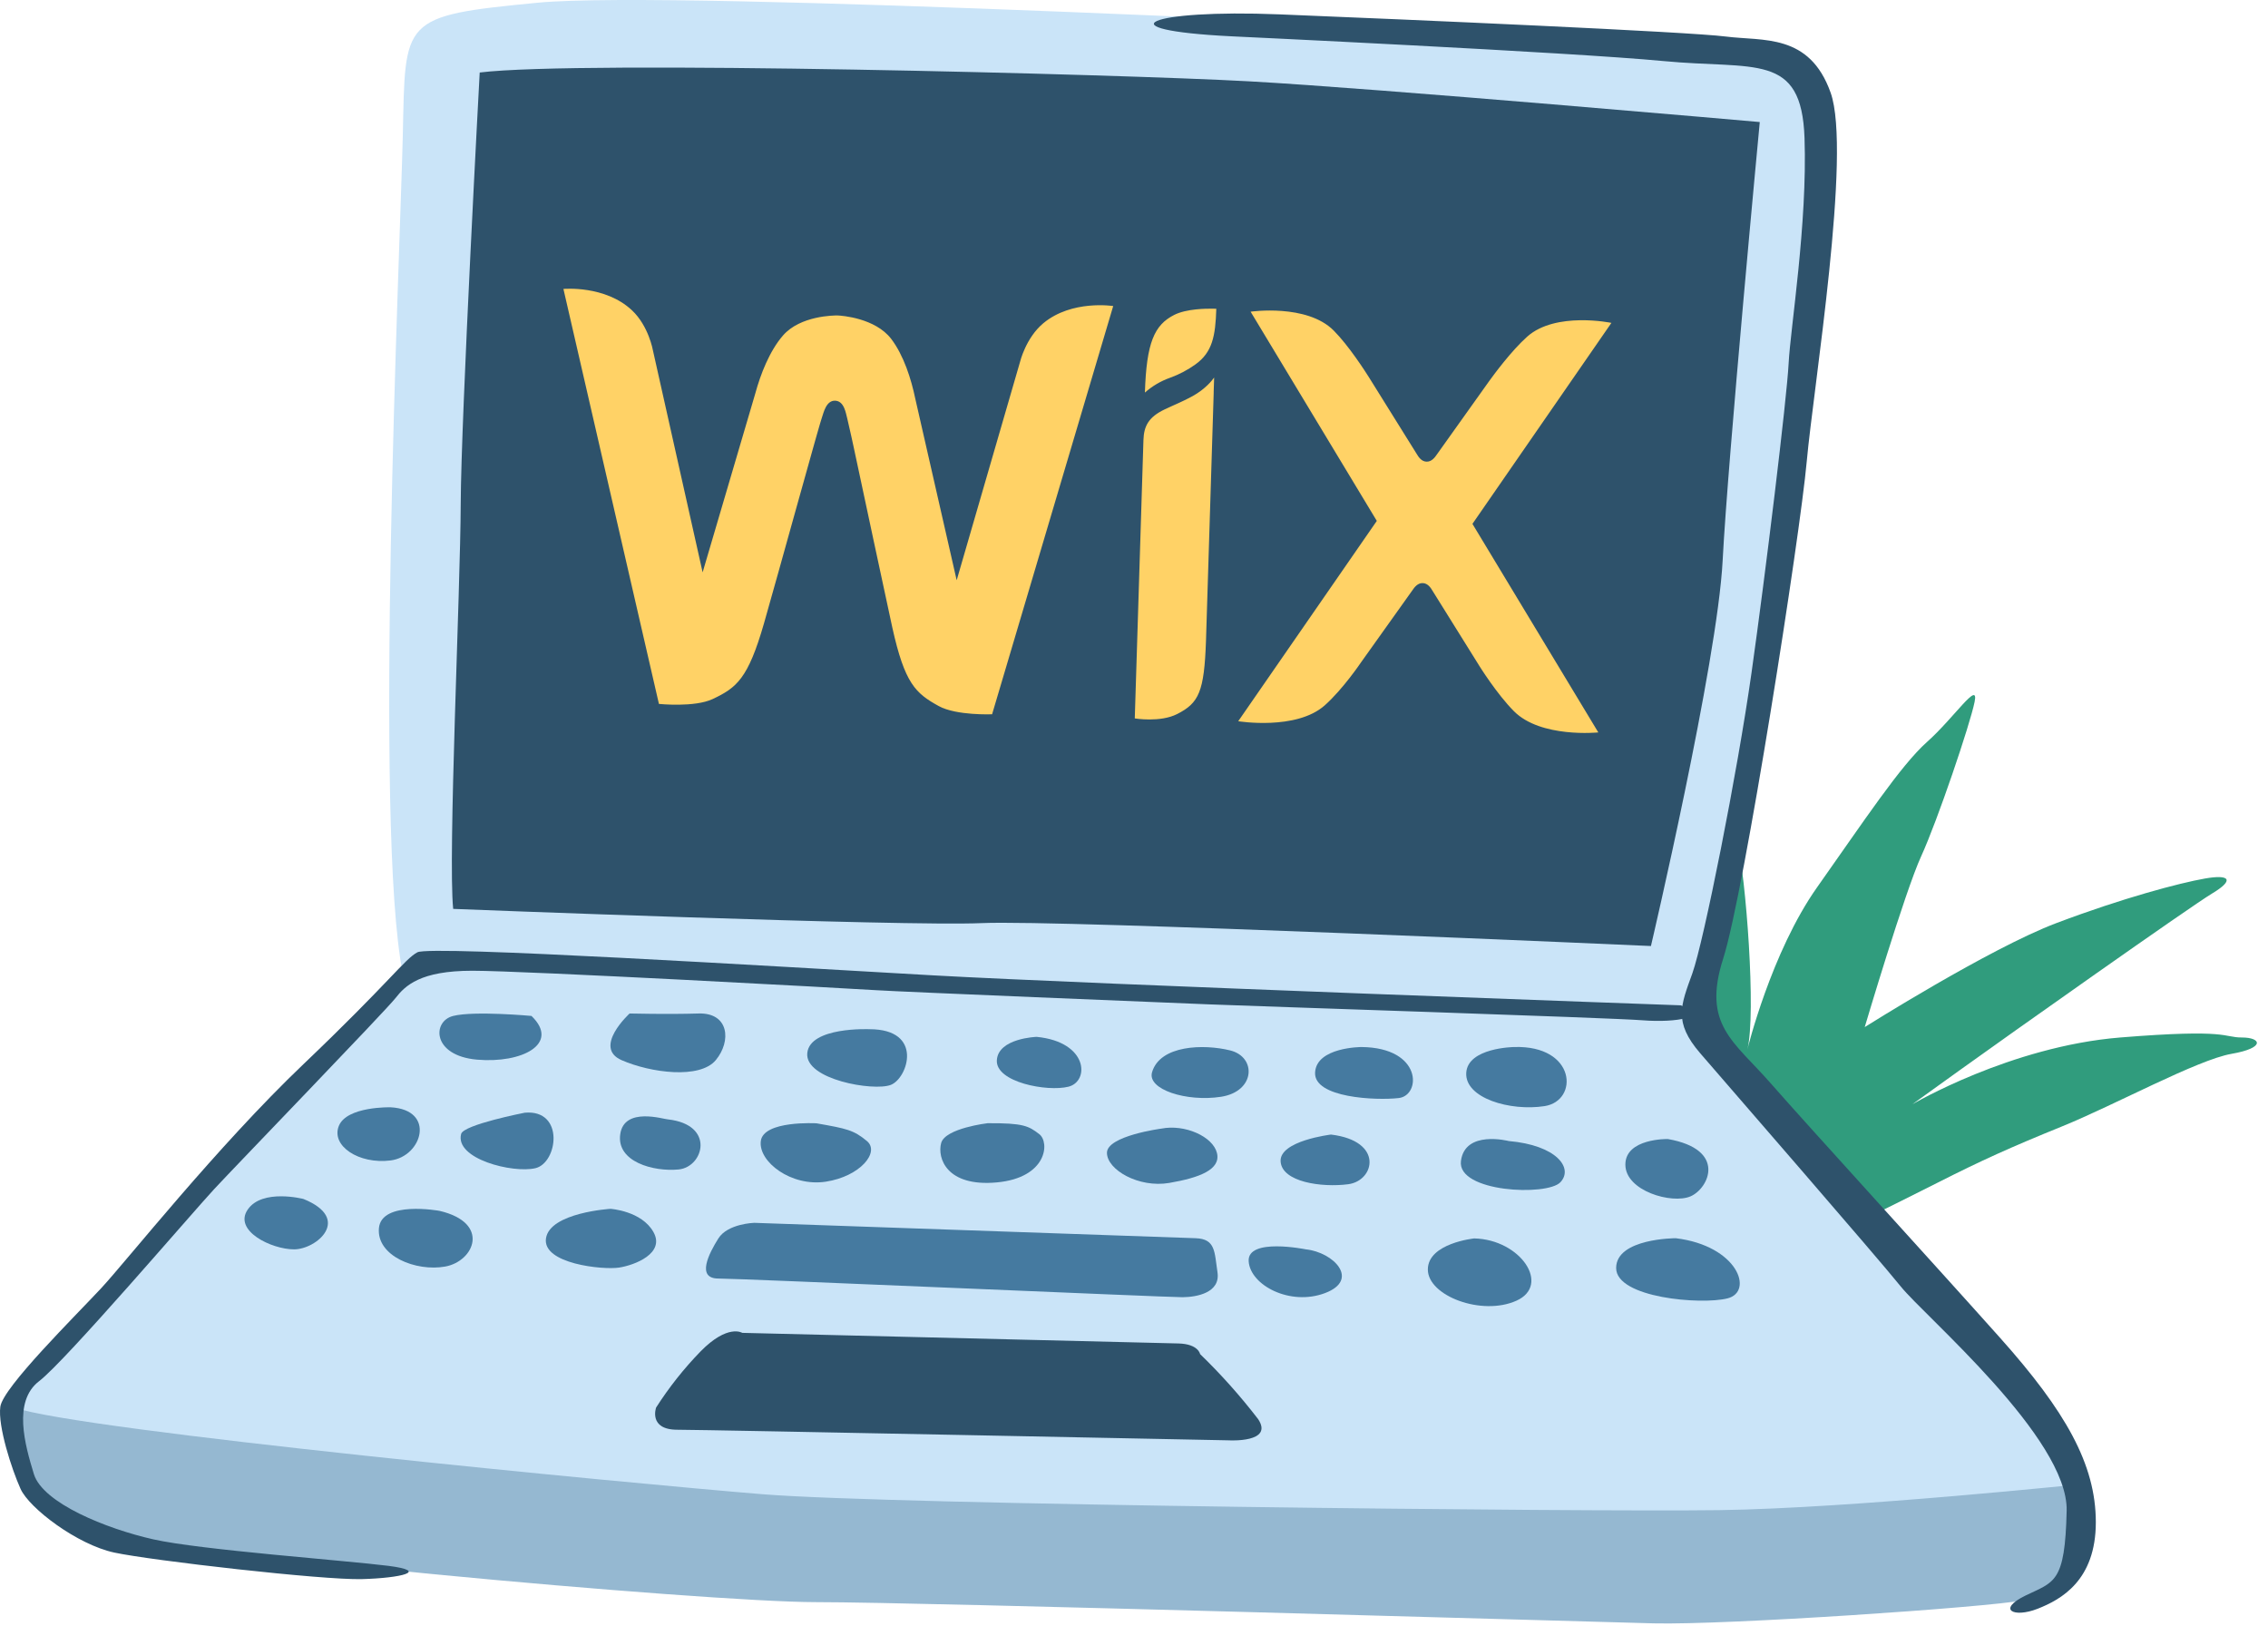 <svg xmlns="http://www.w3.org/2000/svg" width="173" height="124" viewBox="0 0 173 124" fill="none"><path fill-rule="evenodd" clip-rule="evenodd" d="M124 83.315C124 83.315 127.059 78.671 127.965 71.874C128.871 65.076 129.098 61.338 128.532 58.053C127.965 54.767 127.676 50.406 128.84 52.587C130.004 54.767 131.816 61.225 132.496 64.057C133.176 66.889 133.969 77.311 133.289 80.03C133.289 80.03 135.102 72.618 138.614 67.658C142.126 62.697 144.957 58.393 146.996 56.58C149.036 54.767 150.962 51.822 150.622 53.521C150.283 55.221 147.79 62.584 146.544 65.303C145.297 68.022 142.239 78.331 142.239 78.331C142.239 78.331 151.755 72.327 156.853 70.401C161.951 68.475 166.255 67.342 168.181 67.002C170.107 66.662 170.447 67.116 168.748 68.135C167.048 69.155 153.114 79.01 149.489 81.616L145.865 84.222C145.865 84.222 153.341 79.804 161.724 79.124C170.107 78.444 169.54 79.124 171.013 79.124C172.485 79.124 172.825 79.917 170.22 80.37C167.615 80.823 161.271 84.29 157.306 85.898C153.341 87.507 151.132 88.507 147.761 90.216C144.391 91.925 139.747 94.19 139.747 94.19L124 83.315Z" fill="#309C7D"></path><path d="M129.24 77.48C129.24 77.48 134.702 50.98 136.118 43.9C137.534 36.82 138.748 12.545 138.95 7.69C139.152 2.835 128.027 3.037 119.328 2.633C110.629 2.228 51.561 -0.806 41.041 0.205C30.522 1.217 30.927 1.419 30.725 10.32C30.522 19.221 28.499 63.118 30.725 74.244C30.725 74.244 6.45 100.339 4.022 103.171C1.595 106.003 -1.844 108.633 5.641 109.24C13.125 109.847 68.958 116.725 86.355 116.523C103.752 116.32 154.729 114.5 157.359 114.297C159.988 114.095 159.786 112.072 157.359 109.442C154.931 106.813 129.24 77.48 129.24 77.48Z" fill="#CAE4F8"></path><path d="M1.085 107.346C1.085 107.346 1.668 114.629 6.652 116.522C11.636 118.416 53.859 122.186 62.217 122.186C70.576 122.186 120.615 123.667 126.141 123.805C131.668 123.942 151.492 122.591 154.324 122.049C157.156 121.507 158.661 120.293 159.26 118.27C159.859 116.247 159.22 113.14 159.22 113.14C159.22 113.14 141.248 115.033 131.134 115.171C121.019 115.309 68.148 114.766 58.171 113.957C48.194 113.148 6.037 109.102 1.085 107.346Z" fill="#95B8D1"></path><path d="M40.54 77.48C40.54 77.48 36.186 77.076 34.568 77.48C32.95 77.885 32.95 80.515 36.389 80.814C39.828 81.114 42.741 79.6 40.54 77.48Z" fill="#457AA0"></path><path d="M48.025 77.294C48.025 77.294 45.192 79.883 47.418 80.854C49.643 81.825 53.381 82.311 54.595 80.854C55.809 79.398 55.606 77.221 53.284 77.294C50.962 77.367 48.025 77.294 48.025 77.294Z" fill="#457AA0"></path><path d="M66.328 78.492C66.328 78.492 61.78 78.289 61.578 80.312C61.376 82.335 66.635 83.242 67.946 82.74C69.257 82.238 70.479 78.492 66.328 78.492Z" fill="#457AA0"></path><path d="M79.072 79.075C79.072 79.075 76.143 79.172 76.038 80.855C75.933 82.538 79.881 83.282 81.5 82.877C83.118 82.473 83.021 79.463 79.072 79.075Z" fill="#457AA0"></path><path d="M87.876 81.777C87.496 83.088 90.506 84.05 93.135 83.646C95.765 83.241 95.862 80.612 93.839 80.11C91.817 79.608 88.483 79.697 87.876 81.777Z" fill="#457AA0"></path><path d="M103.857 79.851C103.857 79.851 100.418 79.851 100.313 81.793C100.207 83.735 104.965 83.938 106.689 83.743C108.412 83.549 108.509 79.9 103.857 79.851Z" fill="#457AA0"></path><path d="M115.484 79.851C115.484 79.851 111.948 79.9 111.843 81.825C111.738 83.751 115.185 84.763 117.815 84.358C120.445 83.954 120.242 79.697 115.484 79.851Z" fill="#457AA0"></path><path d="M29.794 84.447C29.794 84.447 26.452 84.358 25.845 85.871C25.238 87.384 27.367 88.808 29.794 88.501C32.222 88.193 33.257 84.633 29.794 84.447Z" fill="#457AA0"></path><path d="M40.03 84.86C40.03 84.86 35.369 85.766 35.175 86.478C34.673 88.388 39.124 89.496 40.839 89.092C42.555 88.687 43.081 84.593 40.03 84.86Z" fill="#457AA0"></path><path d="M23.143 91.438C23.143 91.438 20.003 90.629 18.895 92.248C17.786 93.866 20.715 95.282 22.431 95.282C24.146 95.282 26.881 92.951 23.143 91.438Z" fill="#457AA0"></path><path d="M33.524 92.345C33.524 92.345 29.098 91.535 28.904 93.663C28.71 95.792 31.736 96.997 33.961 96.593C36.186 96.188 37.433 93.259 33.524 92.345Z" fill="#457AA0"></path><path d="M46.568 92.191C46.568 92.191 41.956 92.474 41.648 94.432C41.341 96.39 46.002 96.86 47.215 96.673C48.429 96.487 50.751 95.581 49.845 93.963C48.939 92.344 46.568 92.191 46.568 92.191Z" fill="#457AA0"></path><path d="M50.946 85.369C50.654 85.369 47.62 84.382 47.312 86.494C47.005 88.606 49.845 89.375 51.763 89.189C53.681 89.002 54.579 85.774 50.946 85.369Z" fill="#457AA0"></path><path d="M62.282 85.669C62.282 85.669 58.236 85.435 58.034 87.02C57.832 88.606 60.364 90.524 62.994 90.12C65.624 89.715 67.137 87.862 66.126 87.02C65.114 86.179 64.588 86.074 62.282 85.669Z" fill="#457AA0"></path><path d="M75.334 85.661C75.334 85.661 72.097 86.041 71.79 87.174C71.482 88.307 72.194 90.532 76.038 90.176C79.881 89.82 80.084 87.117 79.274 86.494C78.465 85.871 78.061 85.644 75.334 85.661Z" fill="#457AA0"></path><path d="M88.58 86.074C88.58 86.074 84.437 86.624 84.437 87.918C84.437 89.213 86.864 90.613 89.187 90.216C91.509 89.82 93.135 89.189 92.828 87.935C92.52 86.68 90.384 85.718 88.58 86.074Z" fill="#457AA0"></path><path d="M101.526 86.527C101.526 86.527 97.586 86.996 97.683 88.574C97.78 90.152 100.822 90.581 102.845 90.314C104.868 90.046 105.572 87.012 101.526 86.527Z" fill="#457AA0"></path><path d="M115.08 87.02C115.08 87.02 111.746 86.155 111.439 88.542C111.131 90.929 118.017 91.244 119.029 90.16C120.04 89.076 118.721 87.336 115.08 87.02Z" fill="#457AA0"></path><path d="M127.217 86.867C127.217 86.867 123.981 86.802 123.981 88.817C123.981 90.832 127.525 91.843 128.941 91.244C130.357 90.645 131.749 87.66 127.217 86.867Z" fill="#457AA0"></path><path d="M127.824 94.432C127.824 94.432 123.277 94.432 123.277 96.706C123.277 98.98 129.75 99.53 131.773 99.02C133.796 98.51 132.558 95.007 127.824 94.432Z" fill="#457AA0"></path><path d="M112.45 94.448C112.45 94.448 108.914 94.813 108.914 96.819C108.914 98.826 113.025 100.388 115.671 99.198C118.317 98.009 115.994 94.529 112.45 94.448Z" fill="#457AA0"></path><path d="M99.609 95.282C99.609 95.282 95.134 94.368 95.247 96.188C95.361 98.009 98.395 99.627 101.073 98.616C103.752 97.604 101.729 95.501 99.609 95.282Z" fill="#457AA0"></path><path d="M91.21 94.432L57.532 93.259C57.532 93.259 55.509 93.316 54.797 94.448C54.085 95.581 53.082 97.507 54.797 97.507C56.513 97.507 89.09 98.939 90.198 98.931C91.307 98.923 93.103 98.583 92.868 97.03C92.634 95.476 92.731 94.489 91.21 94.432Z" fill="#457AA0"></path><path d="M89.899 102.459L56.618 101.65C56.618 101.65 55.517 100.946 53.438 103.066C52.166 104.374 51.03 105.808 50.047 107.346C50.047 107.346 49.441 109.038 51.666 109.038C53.891 109.038 93.742 109.847 93.742 109.847C93.742 109.847 97.181 110.049 95.968 108.228C94.615 106.469 93.136 104.811 91.541 103.268C91.541 103.268 91.412 102.5 89.899 102.459Z" fill="#2E526B"></path><path d="M36.591 5.53C36.591 5.53 35.167 31.827 35.143 38.438C35.118 45.049 34.164 65.27 34.568 69.316C34.568 69.316 68.958 70.667 74.897 70.4C80.836 70.133 125.931 72.148 125.931 72.148C125.931 72.148 130.996 50.576 131.401 42.751C131.805 34.926 134.233 9.308 134.233 9.308C134.233 9.308 105.103 6.743 95.247 6.201C85.392 5.659 44.278 4.583 36.591 5.53Z" fill="#2E526B"></path><path d="M128.204 76.671C128.204 76.671 83.037 75.053 71.102 74.381C59.167 73.709 32.845 72.083 31.841 72.625C30.838 73.167 29.762 74.85 23.151 81.154C16.54 87.457 9.662 96.156 7.712 98.251C5.762 100.347 0.227 105.801 0.025 107.282C-0.177 108.762 0.899 112.072 1.57 113.553C2.242 115.033 5.891 117.801 8.723 118.408C11.556 119.014 24.615 120.511 27.601 120.431C30.587 120.35 32.796 119.824 29.624 119.419C26.452 119.014 15.261 118.205 11.685 117.396C8.108 116.587 3.262 114.637 2.582 112.412C1.902 110.187 0.964 106.877 2.986 105.332C5.009 103.786 14.655 92.498 16.338 90.686C18.021 88.873 29.422 77.076 30.166 76.121C30.911 75.166 32.052 74.033 36.033 74.033C40.014 74.033 64.823 75.384 66.781 75.514C68.739 75.643 88.903 76.461 92.237 76.598C95.571 76.736 122.718 77.61 125.3 77.812C127.881 78.014 130.503 77.545 128.204 76.671Z" fill="#2E526B"></path><path d="M93.953 2.77C93.953 2.77 119.846 3.984 126.861 4.655C133.877 5.327 137.421 3.96 137.647 10.522C137.874 17.084 136.571 25.022 136.434 27.717C136.296 30.411 134.678 43.706 133.602 51.32C132.525 58.934 129.96 71.816 129.087 74.243C128.213 76.671 127.63 77.933 129.685 80.32C131.741 82.707 143.174 95.856 144.995 98.122C146.815 100.388 157.763 109.669 157.642 115.211C157.521 120.754 156.703 120.617 154.502 121.685C152.301 122.753 153.596 123.408 155.417 122.696C157.237 121.984 159.867 120.52 159.867 116.093C159.867 111.667 157.537 107.605 152.585 102.054C147.633 96.504 137.914 85.871 135.082 82.635C132.25 79.398 129.823 78.168 131.441 73.111C133.06 68.053 137.308 40.849 137.817 35.185C138.327 29.521 141.256 11.614 139.638 7.067C138.02 2.519 134.476 3.15 131.643 2.786C128.811 2.422 107.644 1.5 97.594 1.095C87.544 0.691 83.96 2.277 93.953 2.77Z" fill="#2E526B"></path><g clip-path="url(#clip0_36_13)"><path fill-rule="evenodd" clip-rule="evenodd" d="M42.977 22.036C42.977 22.036 46.158 21.735 48.213 23.672C49.481 24.867 49.804 26.719 49.804 26.719L53.596 43.65L57.611 30.014C58.005 28.564 58.692 26.776 59.726 25.585C61.045 24.069 63.629 24.051 63.904 24.06C64.179 24.069 66.755 24.247 67.977 25.842C68.935 27.095 69.509 28.92 69.814 30.393L72.974 44.252L77.81 27.59C77.81 27.59 78.248 25.761 79.588 24.647C81.759 22.842 84.914 23.34 84.914 23.34L75.676 54.474C75.676 54.474 72.945 54.587 71.603 53.846C69.84 52.873 69.011 52.139 68.059 47.833C67.579 45.631 67.105 43.427 66.638 41.222L66.461 40.391C65.96 38.038 65.462 35.694 65.109 34.063L64.937 33.271C64.779 32.552 64.669 32.069 64.629 31.923C64.519 31.525 64.403 30.581 63.701 30.559C63.014 30.537 62.826 31.474 62.689 31.863C62.639 32.005 62.5 32.48 62.298 33.189L62.077 33.969C61.606 35.638 61.139 37.307 60.675 38.978L60.448 39.792C59.732 42.374 59.009 44.953 58.279 47.53C57.061 51.767 56.187 52.45 54.367 53.31C52.981 53.966 50.262 53.684 50.262 53.684L42.977 22.036ZM92.613 28.791L92.577 29.925L92.58 29.925L91.991 48.874C91.855 52.762 91.452 53.614 89.789 54.458C88.496 55.114 86.559 54.79 86.559 54.79L87.22 33.564C87.253 32.498 87.605 31.81 88.842 31.221C89.581 30.869 90.267 30.603 90.985 30.201C91.967 29.654 92.477 28.984 92.589 28.824L92.613 28.791ZM95.395 23.771C95.395 23.771 99.687 23.147 101.738 25.214C102.892 26.377 104.147 28.336 104.431 28.789L104.484 28.874L104.491 28.885L108.039 34.578C108.21 34.873 108.436 35.197 108.813 35.208C109.189 35.22 109.436 34.913 109.626 34.628L113.52 29.166L113.527 29.155L113.586 29.073C113.897 28.64 115.271 26.762 116.496 25.672C118.671 23.738 122.916 24.625 122.916 24.625L112.316 39.953L121.917 55.858C121.917 55.858 117.532 56.307 115.481 54.24C114.168 52.919 112.848 50.793 112.848 50.793L109.299 45.101C109.129 44.805 108.901 44.482 108.525 44.47C108.148 44.458 107.902 44.765 107.712 45.052L103.818 50.513C103.818 50.513 102.444 52.554 101.053 53.791C98.877 55.727 94.45 55.004 94.45 55.004L105.021 39.726L95.395 23.771ZM92.765 23.549L92.778 23.549C92.713 25.633 92.478 26.865 91.19 27.788C90.592 28.219 89.937 28.563 89.243 28.812C88.54 29.062 87.891 29.444 87.332 29.939C87.45 26.143 88.047 24.786 89.563 24.018C90.505 23.541 92.028 23.531 92.575 23.543L92.765 23.549V23.549Z" fill="#FFD266"></path></g><defs><clipPath id="clip0_36_13"><rect width="79.981" height="31.468" fill="white" transform="translate(42.978 22) rotate(1.781)"></rect></clipPath></defs></svg>